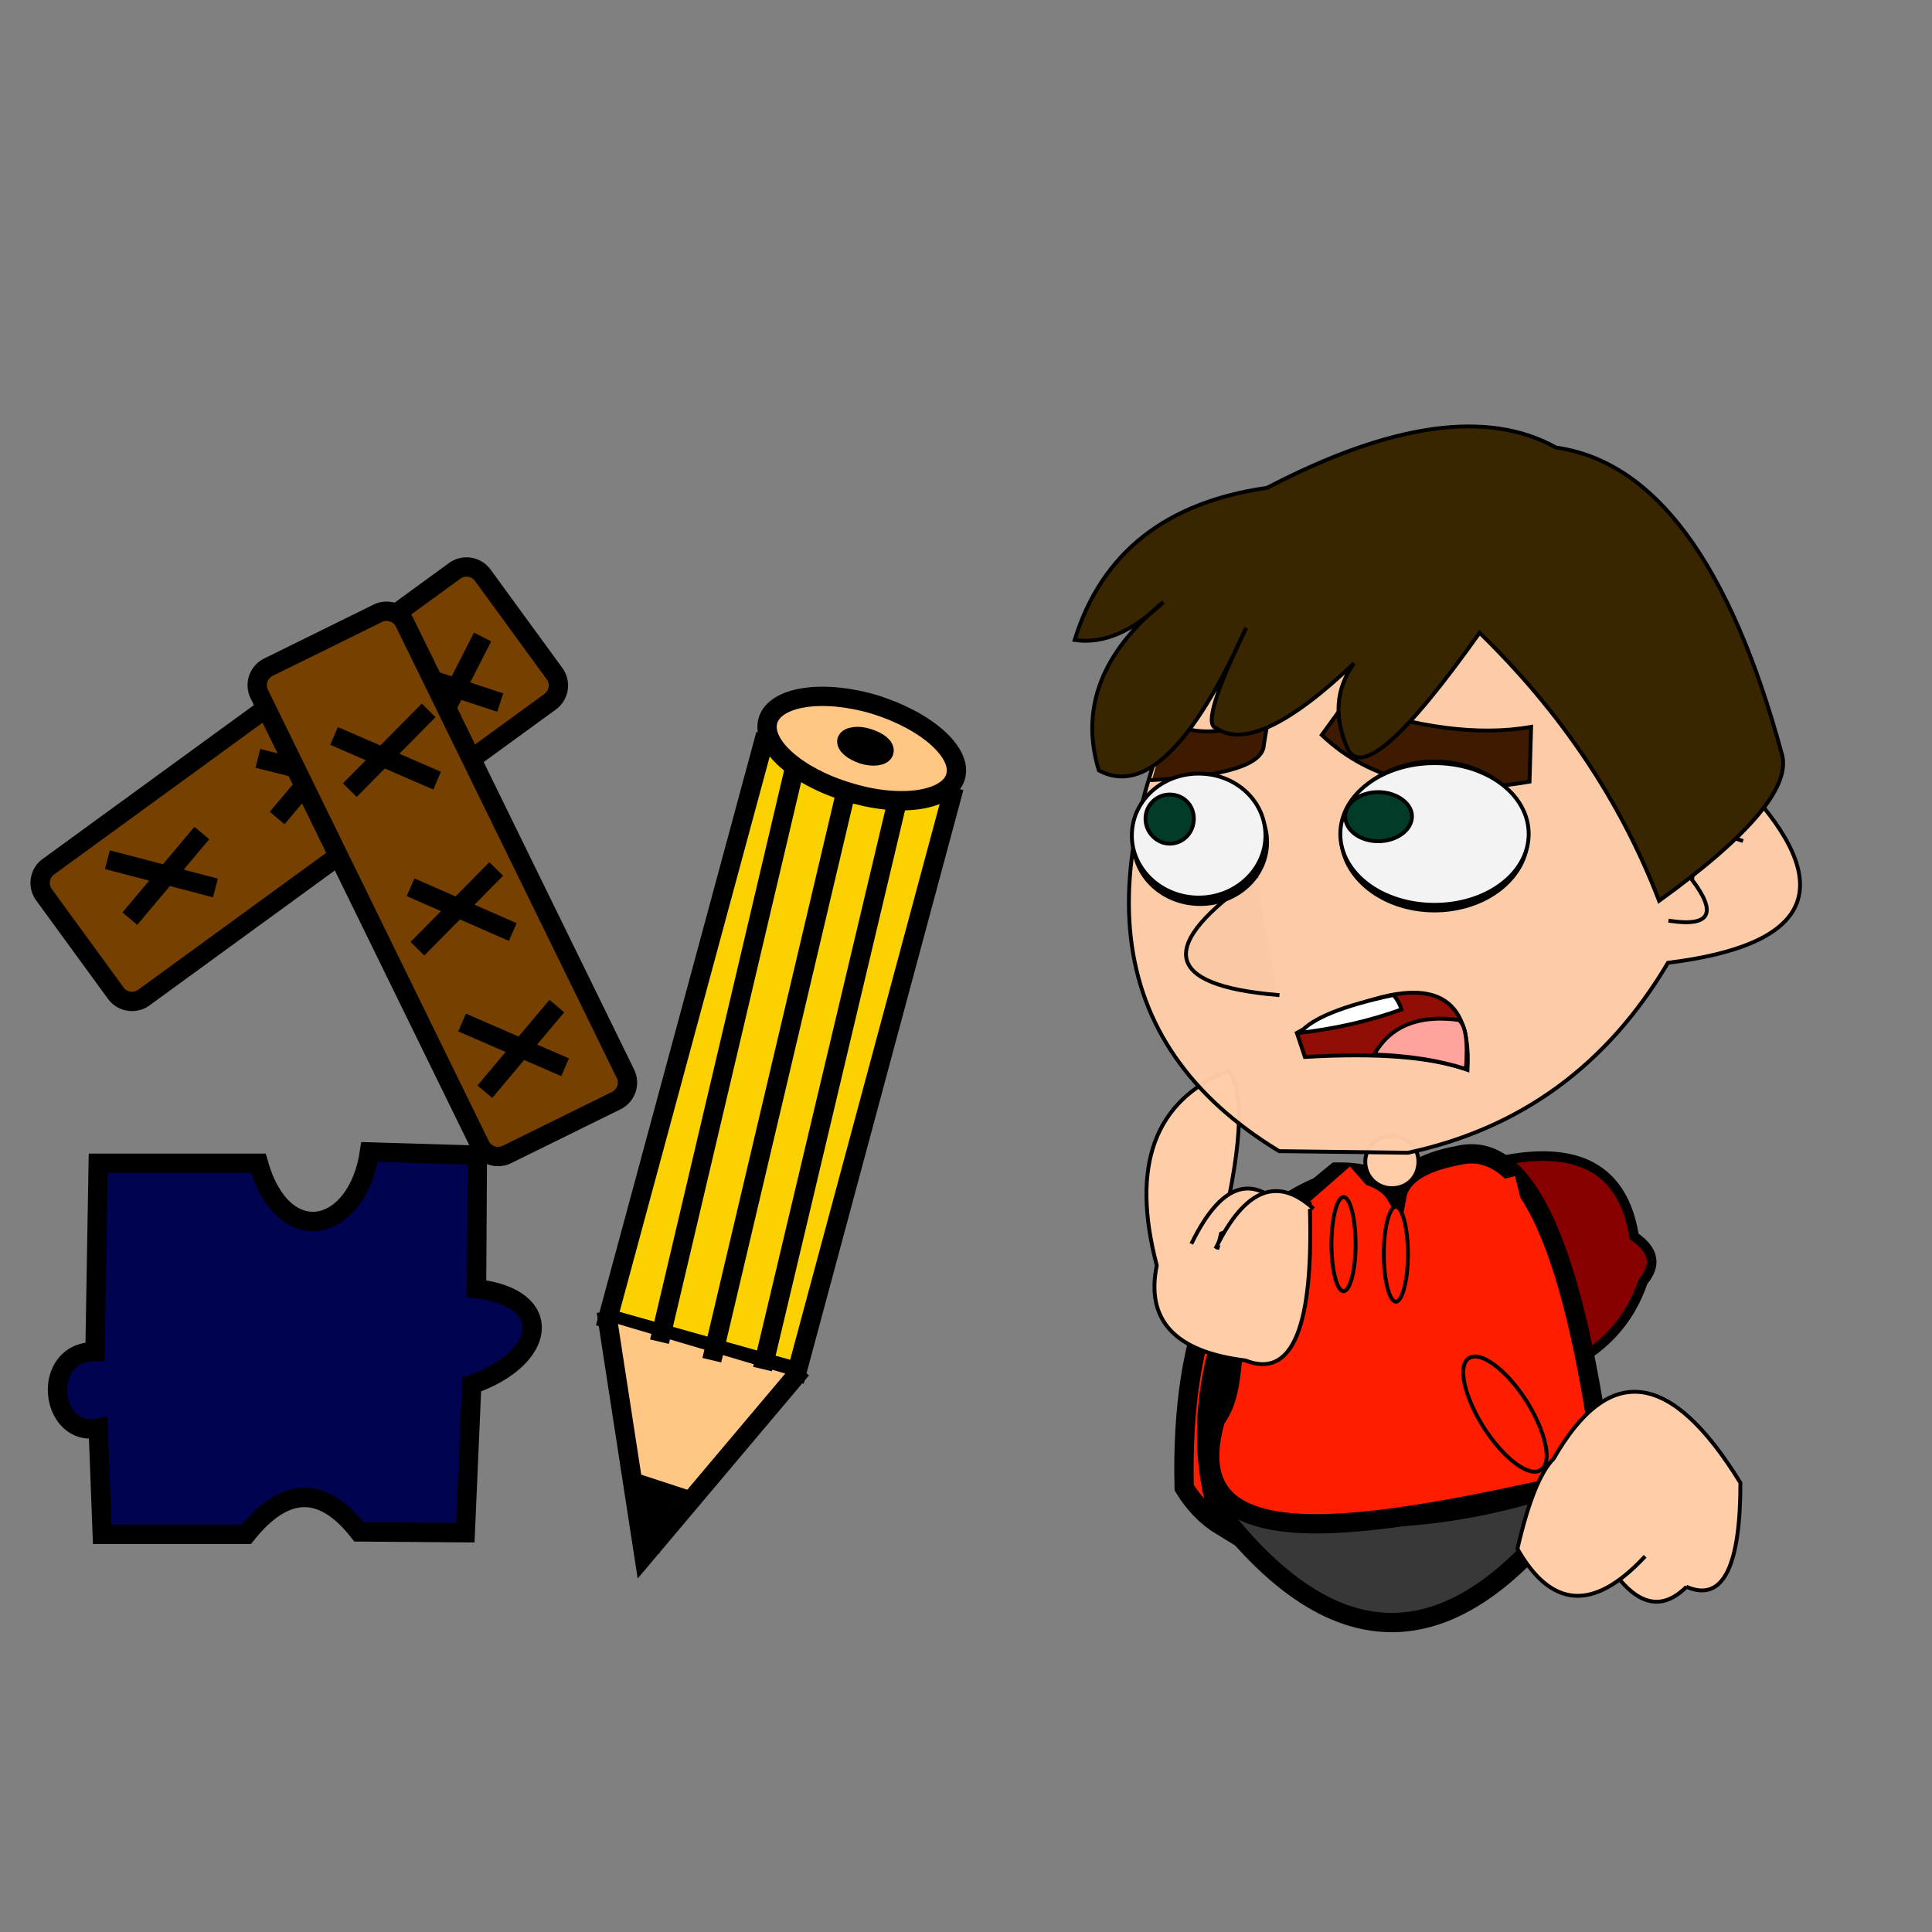 <?xml version="1.0" encoding="utf-8"?>
<svg
	version="1.1"
	xmlns="http://www.w3.org/2000/svg"
	xmlns:xlink="http://www.w3.org/1999/xlink"
	x="0%" y="0%"
	width="100%" height="100%"
	viewBox="0 0 24.0 24.0"
	enable-background="new 0 0 24.0 24.0"
	xml:space="preserve">
	<rect x="0" y="0" width="24.0" height="24.0" fill="#808080" stroke="none"/>
	<path
		fill="#764100"
		stroke="#000000"
		fill-opacity="1.000"
		stroke-opacity="1.000"
		fill-rule="nonzero"
		stroke-width="0.24"
		stroke-linejoin="miter"
		stroke-linecap="square"
		d="M6.00,7.15L6.89,8.37A0.25 0.25 0 0 1 6.83,8.72L1.79,12.39A0.25 0.25 0 0 1 1.44,12.34L0.55,11.12A0.25 0.25 0 0 1 0.61,10.76L5.65,7.09A0.25 0.25 0 0 1 6.00,7.15z"/>
	<path
		fill="#764100"
		stroke="#000000"
		fill-opacity="1.000"
		stroke-opacity="1.000"
		fill-rule="nonzero"
		stroke-width="0.24"
		stroke-linejoin="miter"
		stroke-linecap="square"
		d="M1.45,10.71L2.56,11.00"/>
	<path
		fill="#764100"
		stroke="#000000"
		fill-opacity="1.000"
		stroke-opacity="1.000"
		fill-rule="nonzero"
		stroke-width="0.24"
		stroke-linejoin="miter"
		stroke-linecap="square"
		d="M1.69,11.32L2.43,10.44"/>
	<path
		fill="#764100"
		stroke="#000000"
		fill-opacity="1.000"
		stroke-opacity="1.000"
		fill-rule="nonzero"
		stroke-width="0.24"
		stroke-linejoin="miter"
		stroke-linecap="square"
		d="M3.52,10.07L4.26,9.19"/>
	<path
		fill="#764100"
		stroke="#000000"
		fill-opacity="1.000"
		stroke-opacity="1.000"
		fill-rule="nonzero"
		stroke-width="0.24"
		stroke-linejoin="miter"
		stroke-linecap="square"
		d="M4.43,9.73L3.32,9.45"/>
	<path
		fill="#764100"
		stroke="#000000"
		fill-opacity="1.000"
		stroke-opacity="1.000"
		fill-rule="nonzero"
		stroke-width="0.24"
		stroke-linejoin="miter"
		stroke-linecap="square"
		d="M5.94,8.02L5.42,9.04"/>
	<path
		fill="#764100"
		stroke="#000000"
		fill-opacity="1.000"
		stroke-opacity="1.000"
		fill-rule="nonzero"
		stroke-width="0.24"
		stroke-linejoin="miter"
		stroke-linecap="square"
		d="M5.01,8.33L6.10,8.69"/>
	<path
		fill="#764100"
		stroke="#000000"
		fill-opacity="1.000"
		stroke-opacity="1.000"
		fill-rule="nonzero"
		stroke-width="0.24"
		stroke-linejoin="miter"
		stroke-linecap="square"
		d="M3.33,8.29L4.69,7.62A0.25 0.25 0 0 1 5.03,7.74L7.77,13.34A0.25 0.25 0 0 1 7.66,13.67L6.30,14.34A0.25 0.25 0 0 1 5.96,14.22L3.22,8.62A0.25 0.25 0 0 1 3.33,8.29z"/>
	<path
		fill="#764100"
		stroke="#000000"
		fill-opacity="1.000"
		stroke-opacity="1.000"
		fill-rule="nonzero"
		stroke-width="0.24"
		stroke-linejoin="miter"
		stroke-linecap="square"
		d="M6.10,13.47L6.84,12.59"/>
	<path
		fill="#764100"
		stroke="#000000"
		fill-opacity="1.000"
		stroke-opacity="1.000"
		fill-rule="nonzero"
		stroke-width="0.24"
		stroke-linejoin="miter"
		stroke-linecap="square"
		d="M6.91,13.21L5.85,12.75"/>
	<path
		fill="#764100"
		stroke="#000000"
		fill-opacity="1.000"
		stroke-opacity="1.000"
		fill-rule="nonzero"
		stroke-width="0.24"
		stroke-linejoin="miter"
		stroke-linecap="square"
		d="M6.26,11.53L5.21,11.07"/>
	<path
		fill="#764100"
		stroke="#000000"
		fill-opacity="1.000"
		stroke-opacity="1.000"
		fill-rule="nonzero"
		stroke-width="0.24"
		stroke-linejoin="miter"
		stroke-linecap="square"
		d="M5.32,9.65L4.26,9.19"/>
	<path
		fill="#764100"
		stroke="#000000"
		fill-opacity="1.000"
		stroke-opacity="1.000"
		fill-rule="nonzero"
		stroke-width="0.24"
		stroke-linejoin="miter"
		stroke-linecap="square"
		d="M5.24,8.91L4.43,9.73"/>
	<path
		fill="#764100"
		stroke="#000000"
		fill-opacity="1.000"
		stroke-opacity="1.000"
		fill-rule="nonzero"
		stroke-width="0.24"
		stroke-linejoin="miter"
		stroke-linecap="square"
		d="M6.08,10.88L5.27,11.70"/>
	<path
		fill="#FBD200"
		stroke="#000000"
		fill-opacity="1.000"
		stroke-opacity="1.000"
		fill-rule="nonzero"
		stroke-width="0.24"
		stroke-linejoin="miter"
		stroke-linecap="square"
		d="M9.48,9.24L7.55,16.38L9.90,17.04L11.82,9.90"/>
	<path
		fill="#FFC783"
		stroke="#000000"
		fill-opacity="1.000"
		stroke-opacity="1.000"
		fill-rule="nonzero"
		stroke-width="0.24"
		stroke-linejoin="miter"
		stroke-linecap="square"
		d="M10.86,8.75C11.51,8.95,11.96,9.35,11.87,9.65C11.78,9.95,11.18,10.04,10.54,9.84C9.90,9.65,9.45,9.25,9.54,8.95C9.63,8.65,10.22,8.56,10.86,8.75z"/>
	<path
		fill="#FFC783"
		stroke="#000000"
		fill-opacity="1.000"
		stroke-opacity="1.000"
		fill-rule="nonzero"
		stroke-width="0.24"
		stroke-linejoin="miter"
		stroke-linecap="square"
		d="M10.78,9.17C10.91,9.21,11.00,9.28,10.98,9.34C10.96,9.39,10.85,9.41,10.72,9.37C10.60,9.33,10.51,9.26,10.52,9.20C10.54,9.15,10.66,9.13,10.78,9.17z"/>
	<path
		fill="#FFC783"
		stroke="#000000"
		fill-opacity="1.000"
		stroke-opacity="1.000"
		fill-rule="nonzero"
		stroke-width="0.24"
		stroke-linejoin="miter"
		stroke-linecap="square"
		d="M7.55,16.41L8.00,19.33L9.88,17.10"/>
	<path
		fill="#FFC783"
		stroke="#000000"
		fill-opacity="1.000"
		stroke-opacity="1.000"
		fill-rule="nonzero"
		stroke-width="0.24"
		stroke-linejoin="miter"
		stroke-linecap="square"
		d="M7.92,18.43L8.50,18.62"/>
	<path
		fill="#FFC783"
		stroke="#000000"
		fill-opacity="1.000"
		stroke-opacity="1.000"
		fill-rule="nonzero"
		stroke-width="0.24"
		stroke-linejoin="miter"
		stroke-linecap="square"
		d="M8.06,19.05L8.05,18.62"/>
	<path
		fill="#FFC783"
		stroke="#000000"
		fill-opacity="1.000"
		stroke-opacity="1.000"
		fill-rule="nonzero"
		stroke-width="0.24"
		stroke-linejoin="miter"
		stroke-linecap="square"
		d="M8.11,19.15L8.25,18.69"/>
	<path
		fill="#FFC783"
		stroke="#000000"
		fill-opacity="1.000"
		stroke-opacity="1.000"
		fill-rule="nonzero"
		stroke-width="0.24"
		stroke-linejoin="miter"
		stroke-linecap="square"
		d="M8.22,16.55L9.84,9.67"/>
	<path
		fill="#FFC783"
		stroke="#000000"
		fill-opacity="1.000"
		stroke-opacity="1.000"
		fill-rule="nonzero"
		stroke-width="0.24"
		stroke-linejoin="miter"
		stroke-linecap="square"
		d="M9.50,16.89L11.13,10.02"/>
	<path
		fill="#FFC783"
		stroke="#000000"
		fill-opacity="1.000"
		stroke-opacity="1.000"
		fill-rule="nonzero"
		stroke-width="0.24"
		stroke-linejoin="miter"
		stroke-linecap="square"
		d="M8.87,16.78L10.49,9.91"/>
	<path
		fill="#00034F"
		stroke="#000000"
		fill-opacity="1.000"
		stroke-opacity="1.000"
		fill-rule="nonzero"
		stroke-width="0.24"
		stroke-linejoin="miter"
		stroke-linecap="square"
		d="M4.46,19.03L5.78,19.04L5.86,17.20C6.80,16.87,6.90,16.12,5.92,16.01L5.93,14.35L4.59,14.31C4.44,15.32,3.52,15.54,3.21,14.45L1.22,14.45L1.18,16.79C0.49,16.79,0.62,17.87,1.22,17.74L1.27,19.06L3.06,19.06Q3.78,18.16,4.46,19.03z"/>
	<path
		fill="#890000"
		stroke="#000000"
		fill-opacity="1.000"
		stroke-opacity="1.000"
		fill-rule="nonzero"
		stroke-width="0.12"
		stroke-linejoin="miter"
		stroke-linecap="square"
		d="M19.40,17.01Q20.16,16.66,20.41,15.92Q20.67,15.61,20.30,15.36Q20.10,14.10,18.60,14.43"/>
	<path
		fill="#383838"
		stroke="#000000"
		fill-opacity="1.000"
		stroke-opacity="1.000"
		fill-rule="nonzero"
		stroke-width="0.24"
		stroke-linejoin="miter"
		stroke-linecap="square"
		d="M15.01,18.50Q17.13,19.29,19.76,18.31Q17.40,21.84,15.03,18.62"/>
	<path
		fill="#FF1D00"
		stroke="#000000"
		fill-opacity="1.000"
		stroke-opacity="1.000"
		fill-rule="nonzero"
		stroke-width="0.24"
		stroke-linejoin="miter"
		stroke-linecap="square"
		d="M15.95,15.01Q14.56,17.16,15.18,18.96Q14.90,18.79,14.71,18.48Q14.64,15.48,16.38,14.74L16.60,14.56Q17.17,14.55,17.35,14.86Q17.42,14.48,18.13,14.35Q19.39,14.07,19.94,18.44M16.31,14.89C14.92,15.70,15.57,17.01,15.10,17.63C14.58,19.44,16.91,19.03,19.82,18.36"/>
	<path
		fill="#FF1D00"
		stroke="#000000"
		fill-opacity="1.000"
		stroke-opacity="1.000"
		fill-rule="nonzero"
		stroke-width="0.0"
		stroke-linejoin="miter"
		stroke-linecap="square"
		d="M15.65,15.47L16.77,14.49L18.84,16.87L17.72,17.84z"/>
	<path
		fill="#FF1D00"
		stroke="#000000"
		fill-opacity="1.000"
		stroke-opacity="1.000"
		fill-rule="nonzero"
		stroke-width="0.0"
		stroke-linejoin="miter"
		stroke-linecap="square"
		d="M17.59,14.92L18.82,14.61L19.67,18.06L18.44,18.36z"/>
	<path
		fill="#FF1D00"
		stroke="#000000"
		fill-opacity="1.000"
		stroke-opacity="1.000"
		fill-rule="nonzero"
		stroke-width="0.048"
		stroke-linejoin="miter"
		stroke-linecap="square"
		d="M16.69,14.87C16.77,14.87,16.84,15.13,16.84,15.46C16.84,15.78,16.77,16.04,16.69,16.04C16.61,16.04,16.54,15.78,16.54,15.46C16.54,15.13,16.61,14.87,16.69,14.87z"/>
	<path
		fill="#FF1D00"
		stroke="#000000"
		fill-opacity="1.000"
		stroke-opacity="1.000"
		fill-rule="nonzero"
		stroke-width="0.048"
		stroke-linejoin="miter"
		stroke-linecap="square"
		d="M17.34,14.99C17.42,14.99,17.49,15.25,17.49,15.58C17.49,15.90,17.42,16.17,17.34,16.17C17.26,16.17,17.19,15.90,17.19,15.58C17.19,15.25,17.26,14.99,17.34,14.99z"/>
	<path
		fill="#FF1D00"
		stroke="#000000"
		fill-opacity="1.000"
		stroke-opacity="1.000"
		fill-rule="nonzero"
		stroke-width="0.048"
		stroke-linejoin="miter"
		stroke-linecap="square"
		d="M18.25,16.87C18.39,16.78,18.71,17.01,18.96,17.40C19.20,17.78,19.29,18.17,19.14,18.26C19.00,18.36,18.68,18.12,18.43,17.73C18.19,17.35,18.10,16.96,18.25,16.87z"/>
	<path
		fill="#FFCDA8"
		stroke="#000000"
		fill-opacity="1.000"
		stroke-opacity="1.000"
		fill-rule="nonzero"
		stroke-width="0.048"
		stroke-linejoin="miter"
		stroke-linecap="square"
		d="M17.29,14.11C17.48,14.11,17.62,14.25,17.62,14.43C17.62,14.62,17.48,14.76,17.29,14.76C17.11,14.76,16.96,14.62,16.96,14.43C16.96,14.25,17.11,14.11,17.29,14.11z"/>
	<path
		fill="#FFCDA8"
		stroke="#000000"
		fill-opacity="1.000"
		stroke-opacity="1.000"
		fill-rule="nonzero"
		stroke-width="0.048"
		stroke-linejoin="miter"
		stroke-linecap="square"
		d="M15.12,15.52Q15.36,14.68,16.27,14.95Q16.35,17.25,15.47,16.90Q14.16,16.74,14.37,15.72Q13.88,13.86,15.26,13.30Q15.58,13.69,15.12,15.52z"/>
	<path
		fill="#FFCDA8"
		stroke="#000000"
		fill-opacity="1.000"
		stroke-opacity="1.000"
		fill-rule="nonzero"
		stroke-width="0.048"
		stroke-linejoin="miter"
		stroke-linecap="square"
		d="M14.81,15.43Q15.34,14.36,15.95,15.01"/>
	<path
		fill="#FFCDA8"
		stroke="#000000"
		fill-opacity="1.000"
		stroke-opacity="1.000"
		fill-rule="nonzero"
		stroke-width="0.048"
		stroke-linejoin="miter"
		stroke-linecap="square"
		d="M15.11,15.49Q15.64,14.42,16.30,15.00"/>
	<path
		fill="#FFCDA8"
		stroke="#000000"
		fill-opacity="1.000"
		stroke-opacity="1.000"
		fill-rule="nonzero"
		stroke-width="0.048"
		stroke-linejoin="miter"
		stroke-linecap="square"
		d="M21.26,19.27Q20.58,20.53,19.88,19.26"/>
	<path
		fill="#FFCDA8"
		stroke="#000000"
		fill-opacity="1.000"
		stroke-opacity="1.000"
		fill-rule="nonzero"
		stroke-width="0.048"
		stroke-linejoin="miter"
		stroke-linecap="square"
		d="M20.42,19.35Q19.48,20.35,18.85,19.24Q19.05,18.37,19.30,18.12Q20.33,16.32,21.62,18.42Q21.62,19.98,20.97,19.72"/>
	<path
		fill="#FFCDA8"
		stroke="#000000"
		fill-opacity="0.969"
		stroke-opacity="1.000"
		fill-rule="nonzero"
		stroke-width="0.048"
		stroke-linejoin="miter"
		stroke-linecap="square"
		d="M21.80,9.90Q23.32,11.64,20.72,11.96Q19.59,13.87,17.49,14.32L15.89,14.30Q12.58,12.29,15.14,7.70Q19.39,5.00,21.80,9.90z"/>
	<path
		fill="#FFCDA8"
		stroke="#000000"
		fill-opacity="0.000"
		stroke-opacity="1.000"
		fill-rule="nonzero"
		stroke-width="0.048"
		stroke-linejoin="miter"
		stroke-linecap="square"
		d="M21.63,10.44Q21.08,10.23,21.02,10.93Q21.49,11.55,20.75,11.44"/>
	<path
		fill="#3E1A00"
		stroke="#000000"
		fill-opacity="1.000"
		stroke-opacity="1.000"
		fill-rule="nonzero"
		stroke-width="0.048"
		stroke-linejoin="miter"
		stroke-linecap="square"
		d="M14.51,8.99Q15.23,9.26,15.78,8.77L15.70,9.25Q15.69,9.62,14.31,9.69"/>
	<path
		fill="#3E1A00"
		stroke="#000000"
		fill-opacity="1.000"
		stroke-opacity="1.000"
		fill-rule="nonzero"
		stroke-width="0.048"
		stroke-linejoin="miter"
		stroke-linecap="square"
		d="M19.02,9.03Q18.04,9.20,16.71,8.73L16.42,9.13Q17.33,10.00,19.00,9.71L19.02,9.03z"/>
	<path
		fill="#3E1A00"
		stroke="#000000"
		fill-opacity="0.012"
		stroke-opacity="1.000"
		fill-rule="nonzero"
		stroke-width="0.048"
		stroke-linejoin="miter"
		stroke-linecap="square"
		d="M15.87,12.36Q13.74,12.18,15.60,10.89"/>
	<path
		fill="#000000"
		stroke="#000000"
		fill-opacity="0.996"
		stroke-opacity="1.000"
		fill-rule="nonzero"
		stroke-width="0.048"
		stroke-linejoin="miter"
		stroke-linecap="square"
		d="M14.91,9.69C15.37,9.69,15.74,10.04,15.74,10.46C15.74,10.89,15.37,11.23,14.91,11.23C14.45,11.23,14.08,10.89,14.08,10.46C14.08,10.04,14.45,9.69,14.91,9.69z"/>
	<path
		fill="#F4F4F4"
		stroke="#000000"
		fill-opacity="0.996"
		stroke-opacity="1.000"
		fill-rule="nonzero"
		stroke-width="0.048"
		stroke-linejoin="miter"
		stroke-linecap="square"
		d="M14.89,9.61C15.35,9.61,15.72,9.95,15.72,10.38C15.72,10.80,15.35,11.15,14.89,11.15C14.43,11.15,14.06,10.80,14.06,10.38C14.06,9.95,14.43,9.61,14.89,9.61z"/>
	<path
		fill="#003C28"
		stroke="#000000"
		fill-opacity="1.000"
		stroke-opacity="1.000"
		fill-rule="nonzero"
		stroke-width="0.048"
		stroke-linejoin="miter"
		stroke-linecap="square"
		d="M14.53,9.87C14.70,9.87,14.83,10.00,14.83,10.17C14.83,10.34,14.70,10.48,14.53,10.48C14.37,10.48,14.23,10.34,14.23,10.17C14.23,10.00,14.37,9.87,14.53,9.87z"/>
	<path
		fill="#000000"
		stroke="#000000"
		fill-opacity="0.996"
		stroke-opacity="1.000"
		fill-rule="nonzero"
		stroke-width="0.048"
		stroke-linejoin="miter"
		stroke-linecap="square"
		d="M17.82,9.46C18.46,9.46,18.98,9.88,18.98,10.39C18.98,10.90,18.46,11.31,17.82,11.31C17.18,11.31,16.66,10.90,16.66,10.39C16.66,9.88,17.18,9.46,17.82,9.46z"/>
	<path
		fill="#F4F4F4"
		stroke="#000000"
		fill-opacity="0.996"
		stroke-opacity="1.000"
		fill-rule="nonzero"
		stroke-width="0.048"
		stroke-linejoin="miter"
		stroke-linecap="square"
		d="M17.82,9.48C18.47,9.48,18.99,9.87,18.99,10.36C18.99,10.85,18.47,11.24,17.82,11.24C17.17,11.24,16.65,10.85,16.65,10.36C16.65,9.87,17.17,9.48,17.82,9.48z"/>
	<path
		fill="#003C28"
		stroke="#000000"
		fill-opacity="1.000"
		stroke-opacity="1.000"
		fill-rule="nonzero"
		stroke-width="0.048"
		stroke-linejoin="miter"
		stroke-linecap="square"
		d="M17.12,9.84C17.35,9.84,17.54,9.98,17.54,10.14C17.54,10.31,17.35,10.45,17.12,10.45C16.89,10.45,16.71,10.31,16.71,10.14C16.71,9.98,16.89,9.84,17.12,9.84z"/>
	<path
		fill="#8D0900"
		stroke="#000000"
		fill-opacity="0.969"
		stroke-opacity="1.000"
		fill-rule="nonzero"
		stroke-width="0.048"
		stroke-linejoin="miter"
		stroke-linecap="square"
		d="M16.21,13.13L16.11,12.83Q18.32,11.64,18.23,13.29Q17.56,13.05,16.21,13.13z"/>
	<path
		fill="#FFA39C"
		stroke="#000000"
		fill-opacity="1.000"
		stroke-opacity="1.000"
		fill-rule="nonzero"
		stroke-width="0.048"
		stroke-linejoin="miter"
		stroke-linecap="square"
		d="M18.21,13.28Q17.71,13.12,17.07,13.10Q17.37,12.57,18.12,12.67Q18.25,12.76,18.21,13.28z"/>
	<path
		fill="#FFFFFF"
		stroke="#000000"
		fill-opacity="1.000"
		stroke-opacity="1.000"
		fill-rule="nonzero"
		stroke-width="0.048"
		stroke-linejoin="miter"
		stroke-linecap="square"
		d="M17.41,12.54Q16.83,12.75,16.15,12.83Q16.37,12.56,17.31,12.36Q17.38,12.44,17.41,12.54z"/>
	<path
		fill="#392600"
		stroke="#000000"
		fill-opacity="1.000"
		stroke-opacity="1.000"
		fill-rule="nonzero"
		stroke-width="0.048"
		stroke-linejoin="miter"
		stroke-linecap="square"
		d="M20.61,11.19Q19.90,9.34,18.38,7.86Q16.99,9.82,16.74,9.30Q16.48,8.71,16.82,8.24Q15.60,9.40,15.10,9.04Q14.91,8.98,15.48,7.80Q14.48,10.02,13.65,9.57Q13.30,8.42,14.45,7.48Q13.88,8.03,13.35,7.95Q13.85,6.33,15.74,6.06Q18.06,4.85,19.33,5.56Q21.17,5.82,22.13,9.35Q22.33,9.95,20.61,11.19z"/>
</svg>